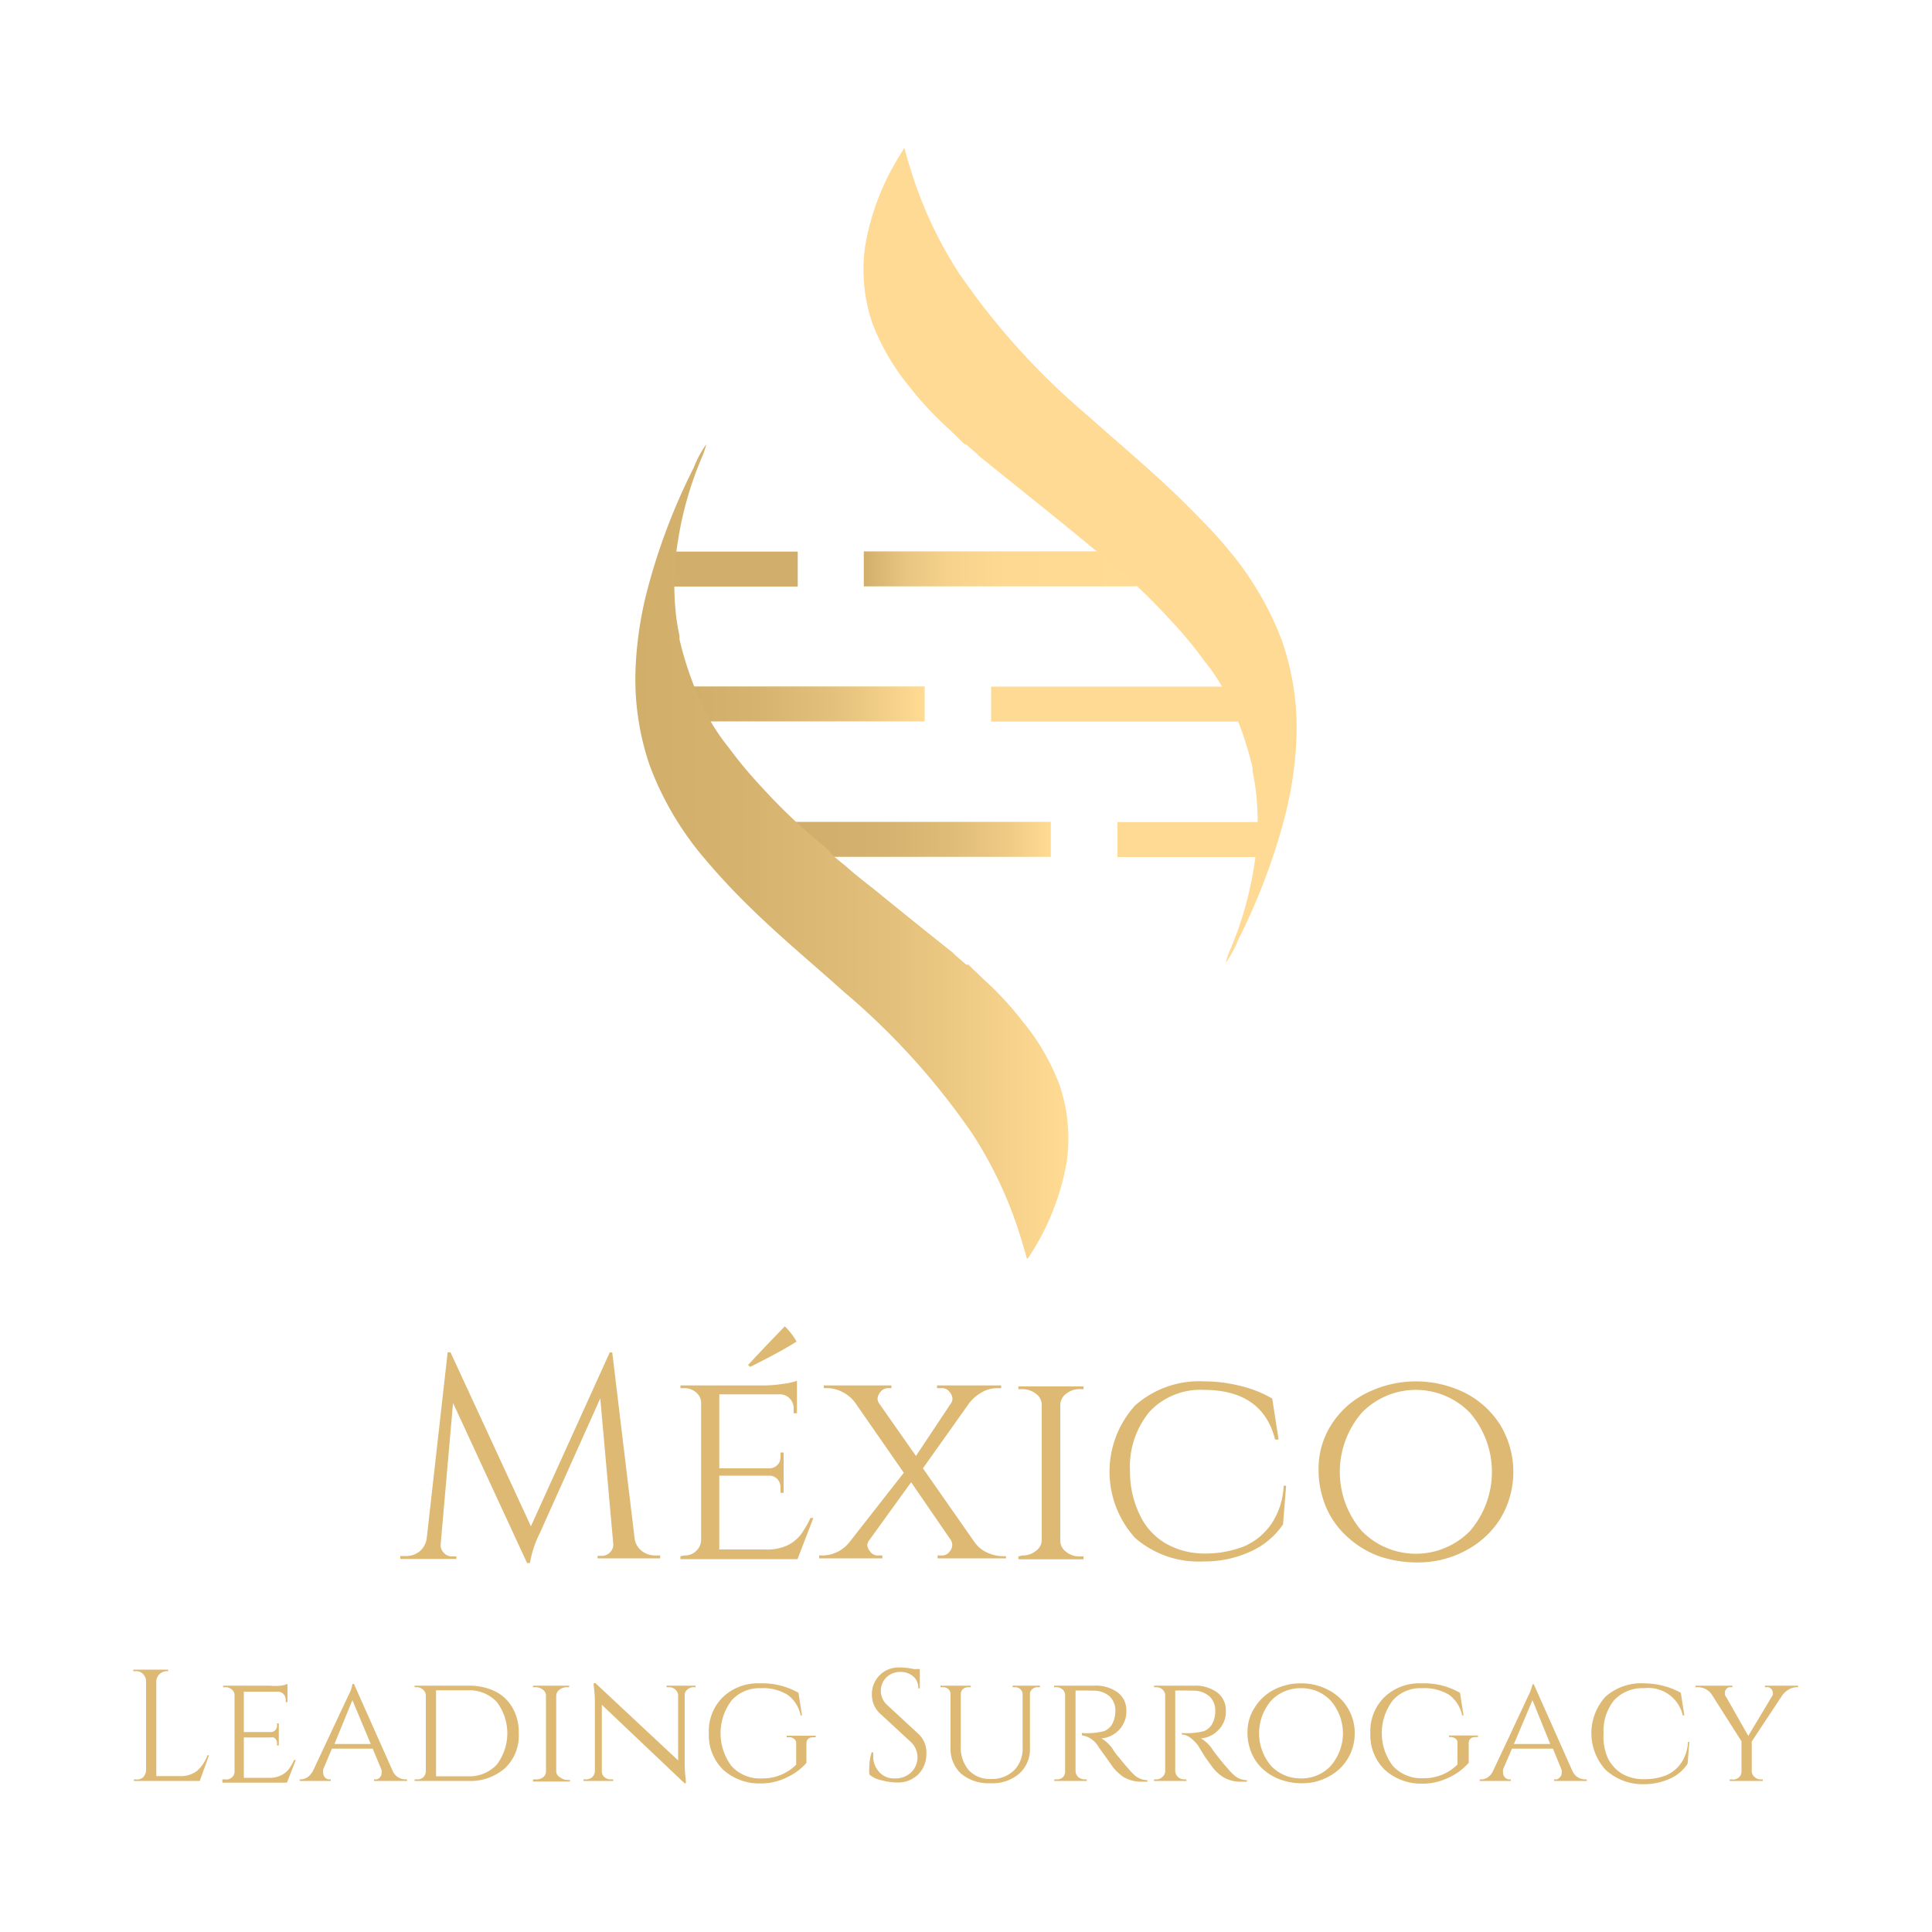 <svg id="Layer_1" data-name="Layer 1" xmlns="http://www.w3.org/2000/svg" xmlns:xlink="http://www.w3.org/1999/xlink" viewBox="0 0 100 100"><defs><style>.cls-1{fill:#ddb974;}.cls-2{fill:url(#linear-gradient);}.cls-3{fill:#d1ae6b;}.cls-4{fill:url(#linear-gradient-2);}.cls-5{fill:#ffda94;}.cls-6{fill:url(#linear-gradient-3);}.cls-7{fill:url(#linear-gradient-4);}</style><linearGradient id="linear-gradient" x1="74.8" y1="40.47" x2="86.76" y2="40.47" gradientTransform="translate(-38.9 -4.03)" gradientUnits="userSpaceOnUse"><stop offset="0" stop-color="#d1af6b"/><stop offset="0.28" stop-color="#d6b36f"/><stop offset="0.6" stop-color="#e3c07b"/><stop offset="0.93" stop-color="#fad68f"/><stop offset="1" stop-color="#ffdb94"/></linearGradient><linearGradient id="linear-gradient-2" x1="80.09" y1="47.48" x2="93.29" y2="47.48" gradientTransform="translate(-38.9 -4.03)" gradientUnits="userSpaceOnUse"><stop offset="0" stop-color="#d1ae6b"/><stop offset="0.33" stop-color="#d4b16e"/><stop offset="0.6" stop-color="#debb77"/><stop offset="0.84" stop-color="#efcb86"/><stop offset="1" stop-color="#ffdb94"/></linearGradient><linearGradient id="linear-gradient-3" x1="83.6" y1="33.48" x2="97.72" y2="33.48" gradientTransform="translate(142.43 62.93) rotate(-180)" gradientUnits="userSpaceOnUse"><stop offset="0" stop-color="#d1ae6b"/><stop offset="0.04" stop-color="#d8b571"/><stop offset="0.16" stop-color="#e9c681"/><stop offset="0.31" stop-color="#f6d28c"/><stop offset="0.52" stop-color="#fdd992"/><stop offset="1" stop-color="#ffdb94"/></linearGradient><linearGradient id="linear-gradient-4" x1="32.86" y1="44.11" x2="55.3" y2="44.11" gradientTransform="matrix(1, 0, 0, 1, 0, 0)" xlink:href="#linear-gradient"/></defs><title>Logo-Mexico-Leading-Surrogacy</title><path class="cls-1" d="M33.93,80.51h.24v.15H30.93v-.13h.23a.57.57,0,0,0,.43-.2.54.54,0,0,0,.15-.44l-.67-7.51-3.14,7a5.42,5.42,0,0,0-.5,1.52h-.15l-3.83-8.28-.64,7.3a.54.54,0,0,0,.15.44.56.56,0,0,0,.42.2h.24v.13h-2.9v-.15H21a1.12,1.12,0,0,0,.73-.25,1.06,1.06,0,0,0,.36-.69L23.17,70h.15l4.16,9,4.08-9h.13l1.15,9.57a1,1,0,0,0,.6.84A1.13,1.13,0,0,0,33.93,80.51Z"/><path class="cls-1" d="M35.43,80.51a.82.82,0,0,0,.6-.23.8.8,0,0,0,.26-.56V72.63a.7.7,0,0,0-.25-.55.91.91,0,0,0-.61-.23h-.21v-.14h4.36a6.62,6.62,0,0,0,.94-.08,3.27,3.27,0,0,0,.73-.16v1.68h-.17v-.22a.72.72,0,0,0-.35-.66.71.71,0,0,0-.39-.1H37.23V76h2.55a.59.59,0,0,0,.56-.31.87.87,0,0,0,.06-.32v-.19h.16v2.09H40.4V77a.66.66,0,0,0-.15-.43.56.56,0,0,0-.42-.19h-2.6V80.2h2.35A2.51,2.51,0,0,0,40.73,80a2,2,0,0,0,.72-.57,5.31,5.31,0,0,0,.5-.86h.15l-.82,2.13H35.22v-.15Zm3.4-9.76-.11-.1c.76-.82,1.39-1.47,1.9-2a3.43,3.43,0,0,1,.61.79C40.59,69.85,39.78,70.27,38.83,70.75Z"/><path class="cls-1" d="M52.07,80.66H48.53v-.15h.18a.48.48,0,0,0,.44-.2.56.56,0,0,0,.14-.33.54.54,0,0,0-.07-.26l-2.06-3L45,79.71a.45.45,0,0,0-.11.27.62.62,0,0,0,.15.33.49.49,0,0,0,.45.2h.18v.15H42.4v-.15h.19A1.8,1.8,0,0,0,44,79.78l2.78-3.55L44.26,72.6a1.81,1.81,0,0,0-.62-.53,1.7,1.7,0,0,0-.81-.22h-.19v-.14h3.5v.14H46a.51.51,0,0,0-.44.21.64.64,0,0,0-.14.33.48.48,0,0,0,.09.26l1.9,2.71,1.8-2.71a.43.43,0,0,0,.09-.26.56.56,0,0,0-.14-.33.49.49,0,0,0-.44-.21H48.5v-.14h3.32v.14h-.21a1.63,1.63,0,0,0-.8.22,2.14,2.14,0,0,0-.64.55L47.77,76l2.67,3.82a1.66,1.66,0,0,0,.74.58,2.1,2.1,0,0,0,.7.15h.19Z"/><path class="cls-1" d="M52.92,80.51a1.08,1.08,0,0,0,.7-.24.69.69,0,0,0,.3-.56v-7a.71.71,0,0,0-.3-.57,1.17,1.17,0,0,0-.71-.24h-.2v-.14h3.37v.14h-.19a1.08,1.08,0,0,0-.69.23.74.74,0,0,0-.32.55v7.09a.72.72,0,0,0,.31.56,1.07,1.07,0,0,0,.7.23h.19l0,.15H52.71v-.15Z"/><path class="cls-1" d="M58.75,79.6a5.1,5.1,0,0,1,0-6.85,5,5,0,0,1,3.6-1.25,7.55,7.55,0,0,1,1.87.24,5.9,5.9,0,0,1,1.63.65l.33,2.12H66q-.65-2.57-3.7-2.57a3.6,3.6,0,0,0-2.81,1.14,4.48,4.48,0,0,0-1,3.1A5.06,5.06,0,0,0,59,78.42a3.35,3.35,0,0,0,1.34,1.47,4,4,0,0,0,2,.52,5.51,5.51,0,0,0,2-.35,3.27,3.27,0,0,0,1.45-1.16,3.8,3.8,0,0,0,.65-2h.13l-.16,2a4,4,0,0,1-1.69,1.41,5.67,5.67,0,0,1-2.42.51A5,5,0,0,1,58.75,79.6Z"/><path class="cls-1" d="M70.76,72.09a5.72,5.72,0,0,1,5.06,0,4.65,4.65,0,0,1,1.83,1.66,4.7,4.7,0,0,1,0,4.87,4.72,4.72,0,0,1-1.83,1.66,5.15,5.15,0,0,1-2.36.59,6.12,6.12,0,0,1-2.14-.34,5,5,0,0,1-1.6-1,4.37,4.37,0,0,1-1.07-1.49,4.93,4.93,0,0,1-.4-2.07,4.2,4.2,0,0,1,.68-2.26A4.52,4.52,0,0,1,70.76,72.09Zm-.28,7.15a3.92,3.92,0,0,0,5.61,0,4.69,4.69,0,0,0,0-6.11,3.9,3.9,0,0,0-5.61,0,4.69,4.69,0,0,0,0,6.11Z"/><path class="cls-1" d="M7,92.1A.5.5,0,0,0,7.4,92a.55.55,0,0,0,.16-.37V87a.54.54,0,0,0-.16-.36A.51.51,0,0,0,7,86.5h-.1v-.08h1.8v.08H8.62a.55.55,0,0,0-.53.52v4.91H9.27a1.39,1.39,0,0,0,.93-.27,2,2,0,0,0,.54-.81h.08l-.48,1.33H6.93V92.1Z"/><path class="cls-1" d="M11.63,92.1A.44.44,0,0,0,12,92a.39.39,0,0,0,.14-.3V87.76a.37.37,0,0,0-.14-.31.48.48,0,0,0-.33-.12h-.12v-.08h2.4a3.45,3.45,0,0,0,.6,0,1.66,1.66,0,0,0,.33-.09v.94h-.09v-.12a.44.44,0,0,0-.12-.3.41.41,0,0,0-.3-.12H12.62v2.09H14a.3.3,0,0,0,.25-.1.34.34,0,0,0,.09-.24v-.11h.09v1.15h-.09v-.11a.32.32,0,0,0-.18-.31.32.32,0,0,0-.14,0H12.62v2.09h1.29a1.35,1.35,0,0,0,.64-.13,1.11,1.11,0,0,0,.4-.32,2.8,2.8,0,0,0,.27-.47h.09l-.46,1.17H11.51V92.1Z"/><path class="cls-1" d="M21,92.1h.07v.08H19.36V92.1h.07a.28.28,0,0,0,.24-.11.34.34,0,0,0,.08-.2.57.57,0,0,0,0-.18l-.46-1.1H17.18l-.45,1.07a.51.51,0,0,0,0,.2.37.37,0,0,0,.08.21.31.31,0,0,0,.25.11h.06v.08H15.51V92.1h.07a.64.64,0,0,0,.35-.12,1,1,0,0,0,.29-.36c1.2-2.56,1.83-3.91,1.88-4a1.7,1.7,0,0,0,.14-.46h.08l2,4.49A.72.72,0,0,0,21,92.1Zm-3.69-1.83h1.88L18.24,88Z"/><path class="cls-1" d="M26.85,89.71a2.32,2.32,0,0,1-.71,1.81,2.72,2.72,0,0,1-1.93.66H21.46V92.1h.11A.44.44,0,0,0,21.9,92a.47.47,0,0,0,.14-.31V87.77a.42.42,0,0,0-.15-.32.48.48,0,0,0-.33-.12h-.1v-.08h2.75a3.12,3.12,0,0,1,1.41.29,2.1,2.1,0,0,1,.91.86A2.52,2.52,0,0,1,26.85,89.71Zm-4.28-2.22v4.45h1.64a1.94,1.94,0,0,0,1.5-.6,2.68,2.68,0,0,0,0-3.25,1.94,1.94,0,0,0-1.5-.6Z"/><path class="cls-1" d="M27.71,92.1A.59.59,0,0,0,28.1,92a.38.38,0,0,0,.16-.31V87.77a.38.38,0,0,0-.16-.31.6.6,0,0,0-.4-.13h-.11v-.08h1.87v.08h-.11a.6.6,0,0,0-.38.12.4.4,0,0,0-.18.31v3.91A.36.36,0,0,0,29,92a.59.59,0,0,0,.39.13h.11v.08H27.59V92.1Z"/><path class="cls-1" d="M35.89,87.33a.45.45,0,0,0-.31.12.37.37,0,0,0-.14.29v3.51a6.48,6.48,0,0,0,.06.9v.15h-.07l-4.28-4.06v3.43a.4.4,0,0,0,.13.31.47.47,0,0,0,.32.12h.14v.08H30.2V92.1h.14a.47.47,0,0,0,.32-.12.44.44,0,0,0,.13-.31V88.15a6.17,6.17,0,0,0-.06-.9l0-.13h.09l4.28,4V87.74a.41.41,0,0,0-.15-.29.45.45,0,0,0-.31-.12h-.14v-.08H36v.08Z"/><path class="cls-1" d="M37.43,91.6a2.5,2.5,0,0,1-.74-1.89,2.46,2.46,0,0,1,.74-1.88,2.62,2.62,0,0,1,1.9-.7,3.78,3.78,0,0,1,2,.49l.18,1.17h-.07a1.73,1.73,0,0,0-.68-1.07,2.44,2.44,0,0,0-1.4-.34,1.93,1.93,0,0,0-1.49.63,2.82,2.82,0,0,0,0,3.41,2,2,0,0,0,1.59.63,2.44,2.44,0,0,0,1.75-.71v-1.1a.26.26,0,0,0-.1-.23.39.39,0,0,0-.28-.09h-.11v-.08h1.5v.08h-.11c-.25,0-.37.11-.37.33v1a3,3,0,0,1-1,.74,3,3,0,0,1-1.4.32A2.79,2.79,0,0,1,37.43,91.6Z"/><path class="cls-1" d="M45,91.85a2.2,2.2,0,0,1,0-.45,2.29,2.29,0,0,1,.12-.7h.08a1.09,1.09,0,0,0,0,.18,1.16,1.16,0,0,0,.31.84,1,1,0,0,0,.8.33,1.17,1.17,0,0,0,.85-.31,1.09,1.09,0,0,0,0-1.56l-1.58-1.46a1.32,1.32,0,0,1-.45-1,1.37,1.37,0,0,1,1.45-1.41,3.21,3.21,0,0,1,.71.08h.32v1h-.08a.77.77,0,0,0-.26-.62,1,1,0,0,0-.69-.23,1,1,0,0,0-.7.28,1,1,0,0,0-.29.7,1,1,0,0,0,.33.73l1.62,1.5a1.3,1.3,0,0,1,.41,1,1.5,1.5,0,0,1-.42,1.09,1.49,1.49,0,0,1-1.11.42,3,3,0,0,1-.77-.11A1.35,1.35,0,0,1,45,91.85Z"/><path class="cls-1" d="M53.83,87.33H53.7a.38.38,0,0,0-.33.17.27.27,0,0,0-.06.17v2.78a1.71,1.71,0,0,1-.55,1.35,2.14,2.14,0,0,1-1.5.5,2.23,2.23,0,0,1-1.51-.49,1.75,1.75,0,0,1-.55-1.35V87.68a.34.34,0,0,0-.11-.25.4.4,0,0,0-.28-.1h-.13v-.08h1.57v.08h-.13a.4.4,0,0,0-.28.1.34.34,0,0,0-.11.25v2.68a1.81,1.81,0,0,0,.41,1.26,1.47,1.47,0,0,0,1.15.46,1.65,1.65,0,0,0,1.19-.44,1.58,1.58,0,0,0,.45-1.19V87.68a.37.37,0,0,0-.12-.25.38.38,0,0,0-.27-.1h-.13v-.08h1.42Z"/><path class="cls-1" d="M56.11,87.5h-.44v4.16a.43.43,0,0,0,.23.38.48.48,0,0,0,.24.06h.11v.08H54.57V92.1h.11A.44.44,0,0,0,55,92a.38.38,0,0,0,.13-.3V87.76a.39.39,0,0,0-.13-.31.48.48,0,0,0-.33-.12h-.11v-.08h2.06a1.91,1.91,0,0,1,1.23.35,1.14,1.14,0,0,1,.45.93,1.37,1.37,0,0,1-.37,1,1.42,1.42,0,0,1-.92.45,1.79,1.79,0,0,1,.64.64,2.74,2.74,0,0,0,.28.36c.19.24.35.43.47.56a3.17,3.17,0,0,0,.29.31,1,1,0,0,0,.7.29v.08h-.25a1.8,1.8,0,0,1-1-.25,2.79,2.79,0,0,1-.51-.47l-.41-.58c-.25-.34-.38-.53-.39-.55a1.19,1.19,0,0,0-.83-.55V89.7a3.63,3.63,0,0,0,1.16-.1.9.9,0,0,0,.37-.3,1.39,1.39,0,0,0,.2-.72,1,1,0,0,0-.29-.77,1.22,1.22,0,0,0-.8-.3Z"/><path class="cls-1" d="M61.27,87.5h-.44v4.16a.45.45,0,0,0,.23.38.48.48,0,0,0,.24.06h.11v.08H59.73V92.1h.11a.44.44,0,0,0,.33-.13.39.39,0,0,0,.14-.3V87.76a.4.4,0,0,0-.14-.31.48.48,0,0,0-.33-.12h-.11v-.08H61.8A1.9,1.9,0,0,1,63,87.6a1.14,1.14,0,0,1,.45.93,1.33,1.33,0,0,1-.37,1,1.4,1.4,0,0,1-.92.45,1.79,1.79,0,0,1,.64.64s.09.12.28.36.35.43.47.56a3.17,3.17,0,0,0,.29.31,1,1,0,0,0,.7.29v.08h-.25a1.75,1.75,0,0,1-1-.25,2.26,2.26,0,0,1-.51-.47s-.18-.24-.42-.58L62,90.33c-.3-.37-.57-.55-.83-.55V89.7a3.59,3.59,0,0,0,1.16-.1.9.9,0,0,0,.37-.3,1.31,1.31,0,0,0,.2-.72,1,1,0,0,0-.29-.77,1.22,1.22,0,0,0-.8-.3Z"/><path class="cls-1" d="M65.94,87.46a3,3,0,0,1,1.4-.33,2.94,2.94,0,0,1,1.39.33,2.49,2.49,0,0,1,1.39,2.25,2.5,2.5,0,0,1-.38,1.35,2.47,2.47,0,0,1-1,.91,2.76,2.76,0,0,1-1.3.33,3.26,3.26,0,0,1-1.17-.19,2.73,2.73,0,0,1-.89-.53,2.33,2.33,0,0,1-.59-.82,2.67,2.67,0,0,1-.22-1.14,2.31,2.31,0,0,1,.38-1.25A2.51,2.51,0,0,1,65.94,87.46Zm-.15,3.94a2.08,2.08,0,0,0,1.55.65,2.05,2.05,0,0,0,1.54-.65,2.57,2.57,0,0,0,0-3.37,2.05,2.05,0,0,0-1.54-.65,2.08,2.08,0,0,0-1.55.65,2.6,2.6,0,0,0,0,3.37Z"/><path class="cls-1" d="M71.67,91.6a2.5,2.5,0,0,1-.74-1.89,2.46,2.46,0,0,1,.74-1.88,2.62,2.62,0,0,1,1.9-.7,3.73,3.73,0,0,1,2,.49l.18,1.17h-.07A1.76,1.76,0,0,0,75,87.72a2.49,2.49,0,0,0-1.41-.34A1.9,1.9,0,0,0,72.1,88a2.8,2.8,0,0,0,0,3.41,2,2,0,0,0,1.59.63,2.44,2.44,0,0,0,1.75-.71v-1.1a.26.26,0,0,0-.09-.23.44.44,0,0,0-.29-.09H75v-.08h1.5v.08h-.11c-.25,0-.37.11-.37.33v1A3,3,0,0,1,75,92a3,3,0,0,1-1.4.32A2.79,2.79,0,0,1,71.67,91.6Z"/><path class="cls-1" d="M82.06,92.1h.07v.08H80.44V92.1h.06a.26.26,0,0,0,.24-.11.3.3,0,0,0,.09-.2.58.58,0,0,0,0-.18l-.45-1.1H78.26l-.46,1.07a.79.79,0,0,0,0,.2.32.32,0,0,0,.09.21.28.28,0,0,0,.24.11h.07v.08H76.59V92.1h.06A.62.62,0,0,0,77,92a.81.81,0,0,0,.29-.36c1.21-2.56,1.83-3.91,1.88-4a2.47,2.47,0,0,0,.15-.46h.07l2,4.49A.72.72,0,0,0,82.06,92.1Zm-3.7-1.83h1.88L79.32,88Z"/><path class="cls-1" d="M83.1,91.6a2.81,2.81,0,0,1,0-3.78,2.78,2.78,0,0,1,2-.69,4.1,4.1,0,0,1,1,.13,3.68,3.68,0,0,1,.9.36l.18,1.17h-.08a1.83,1.83,0,0,0-2-1.41,2,2,0,0,0-1.55.62A2.5,2.5,0,0,0,83,89.71,2.8,2.8,0,0,0,83.22,91a2,2,0,0,0,.74.81,2.2,2.2,0,0,0,1.13.28,3,3,0,0,0,1.12-.19,1.77,1.77,0,0,0,.8-.64,2.09,2.09,0,0,0,.36-1.1h.07l-.09,1.13a2.12,2.12,0,0,1-.93.78,3.23,3.23,0,0,1-1.33.28A2.83,2.83,0,0,1,83.1,91.6Z"/><path class="cls-1" d="M93.07,87.33H93a.84.84,0,0,0-.42.12,1.18,1.18,0,0,0-.33.3l-1.58,2.39v1.52a.39.39,0,0,0,.14.31.45.45,0,0,0,.34.13h.09v.08H89.53V92.1h.09A.45.45,0,0,0,90,92a.39.39,0,0,0,.14-.31V90.13l-1.52-2.39a.86.86,0,0,0-.76-.41h-.1v-.08h1.91v.08h-.1a.24.24,0,0,0-.22.1.27.27,0,0,0-.07.17.49.49,0,0,0,0,.12l1.21,2.13,1.27-2.12a.31.31,0,0,0,0-.13.34.34,0,0,0-.07-.17.27.27,0,0,0-.24-.1h-.1v-.08h1.72Z"/><rect class="cls-2" x="35.9" y="35.53" width="11.96" height="1.81"/><rect class="cls-3" x="34.84" y="28.55" width="6.45" height="1.81"/><rect class="cls-4" x="41.19" y="42.54" width="13.2" height="1.81"/><rect class="cls-5" x="51.3" y="35.53" width="12.78" height="1.81" transform="translate(115.38 72.88) rotate(180)"/><rect class="cls-5" x="57.84" y="42.54" width="7.33" height="1.81" transform="translate(123.01 86.9) rotate(180)"/><rect class="cls-6" x="44.71" y="28.55" width="14.12" height="1.81" transform="translate(103.54 58.9) rotate(180)"/><path class="cls-7" d="M54.85,56.18a11.57,11.57,0,0,0-1.91-3.3,16.63,16.63,0,0,0-2.06-2.22l-.34-.33c-.14-.13-.28-.26-.41-.4l-.06,0-.06,0-.59-.51a1.11,1.11,0,0,0-.19-.18c-1.34-1.06-2.67-2.14-4-3.22-.48-.38-1-.78-1.43-1.17l-.69-.56L42.88,44a1.31,1.31,0,0,1-.12-.11,29.6,29.6,0,0,1-3.29-3.1,23.15,23.15,0,0,1-1.8-2.16,10,10,0,0,1-1.34-2.18,17.34,17.34,0,0,1-1.16-3.36l0-.17c-.06-.31-.12-.61-.16-.92a14,14,0,0,1,.08-4,18.16,18.16,0,0,1,1.21-4.26,4.74,4.74,0,0,0,.26-.75,5.65,5.65,0,0,0-.65,1.21,32,32,0,0,0-2.39,6.28,19.18,19.18,0,0,0-.63,4.33,13.7,13.7,0,0,0,.75,4.84,16.08,16.08,0,0,0,2.83,4.79A34.51,34.51,0,0,0,38.86,47c1.54,1.51,3.2,2.88,4.8,4.32a36.93,36.93,0,0,1,6.66,7.35,21.22,21.22,0,0,1,2.06,4.06c.3.79.54,1.58.78,2.44a1.81,1.81,0,0,0,.24-.34,12.81,12.81,0,0,0,1.82-4.74A8.63,8.63,0,0,0,54.85,56.18Z"/><path class="cls-5" d="M45.15,16.72A11.76,11.76,0,0,0,47.06,20a17.18,17.18,0,0,0,2.06,2.21l.34.33.41.4.06.05.06,0,.59.51a.82.82,0,0,0,.19.18l4,3.22,1.43,1.17.69.57.23.19a.58.58,0,0,1,.12.1,30.08,30.08,0,0,1,3.29,3.11,20.81,20.81,0,0,1,1.8,2.16,9.69,9.69,0,0,1,1.34,2.17,17.58,17.58,0,0,1,1.16,3.36l0,.18c.06.3.12.61.16.92a14,14,0,0,1-.08,4,18.11,18.11,0,0,1-1.21,4.27,4.31,4.31,0,0,0-.26.74,5.58,5.58,0,0,0,.65-1.2,32.24,32.24,0,0,0,2.39-6.28,19.27,19.27,0,0,0,.63-4.34,13.73,13.73,0,0,0-.75-4.84,16.21,16.21,0,0,0-2.83-4.79c-.75-.91-1.59-1.73-2.42-2.56-1.54-1.5-3.2-2.88-4.8-4.31a37,37,0,0,1-6.66-7.36,21.22,21.22,0,0,1-2.06-4.06c-.3-.78-.54-1.58-.78-2.44A2.81,2.81,0,0,0,46.6,8a12.87,12.87,0,0,0-1.82,4.74A8.62,8.62,0,0,0,45.15,16.72Z"/></svg>